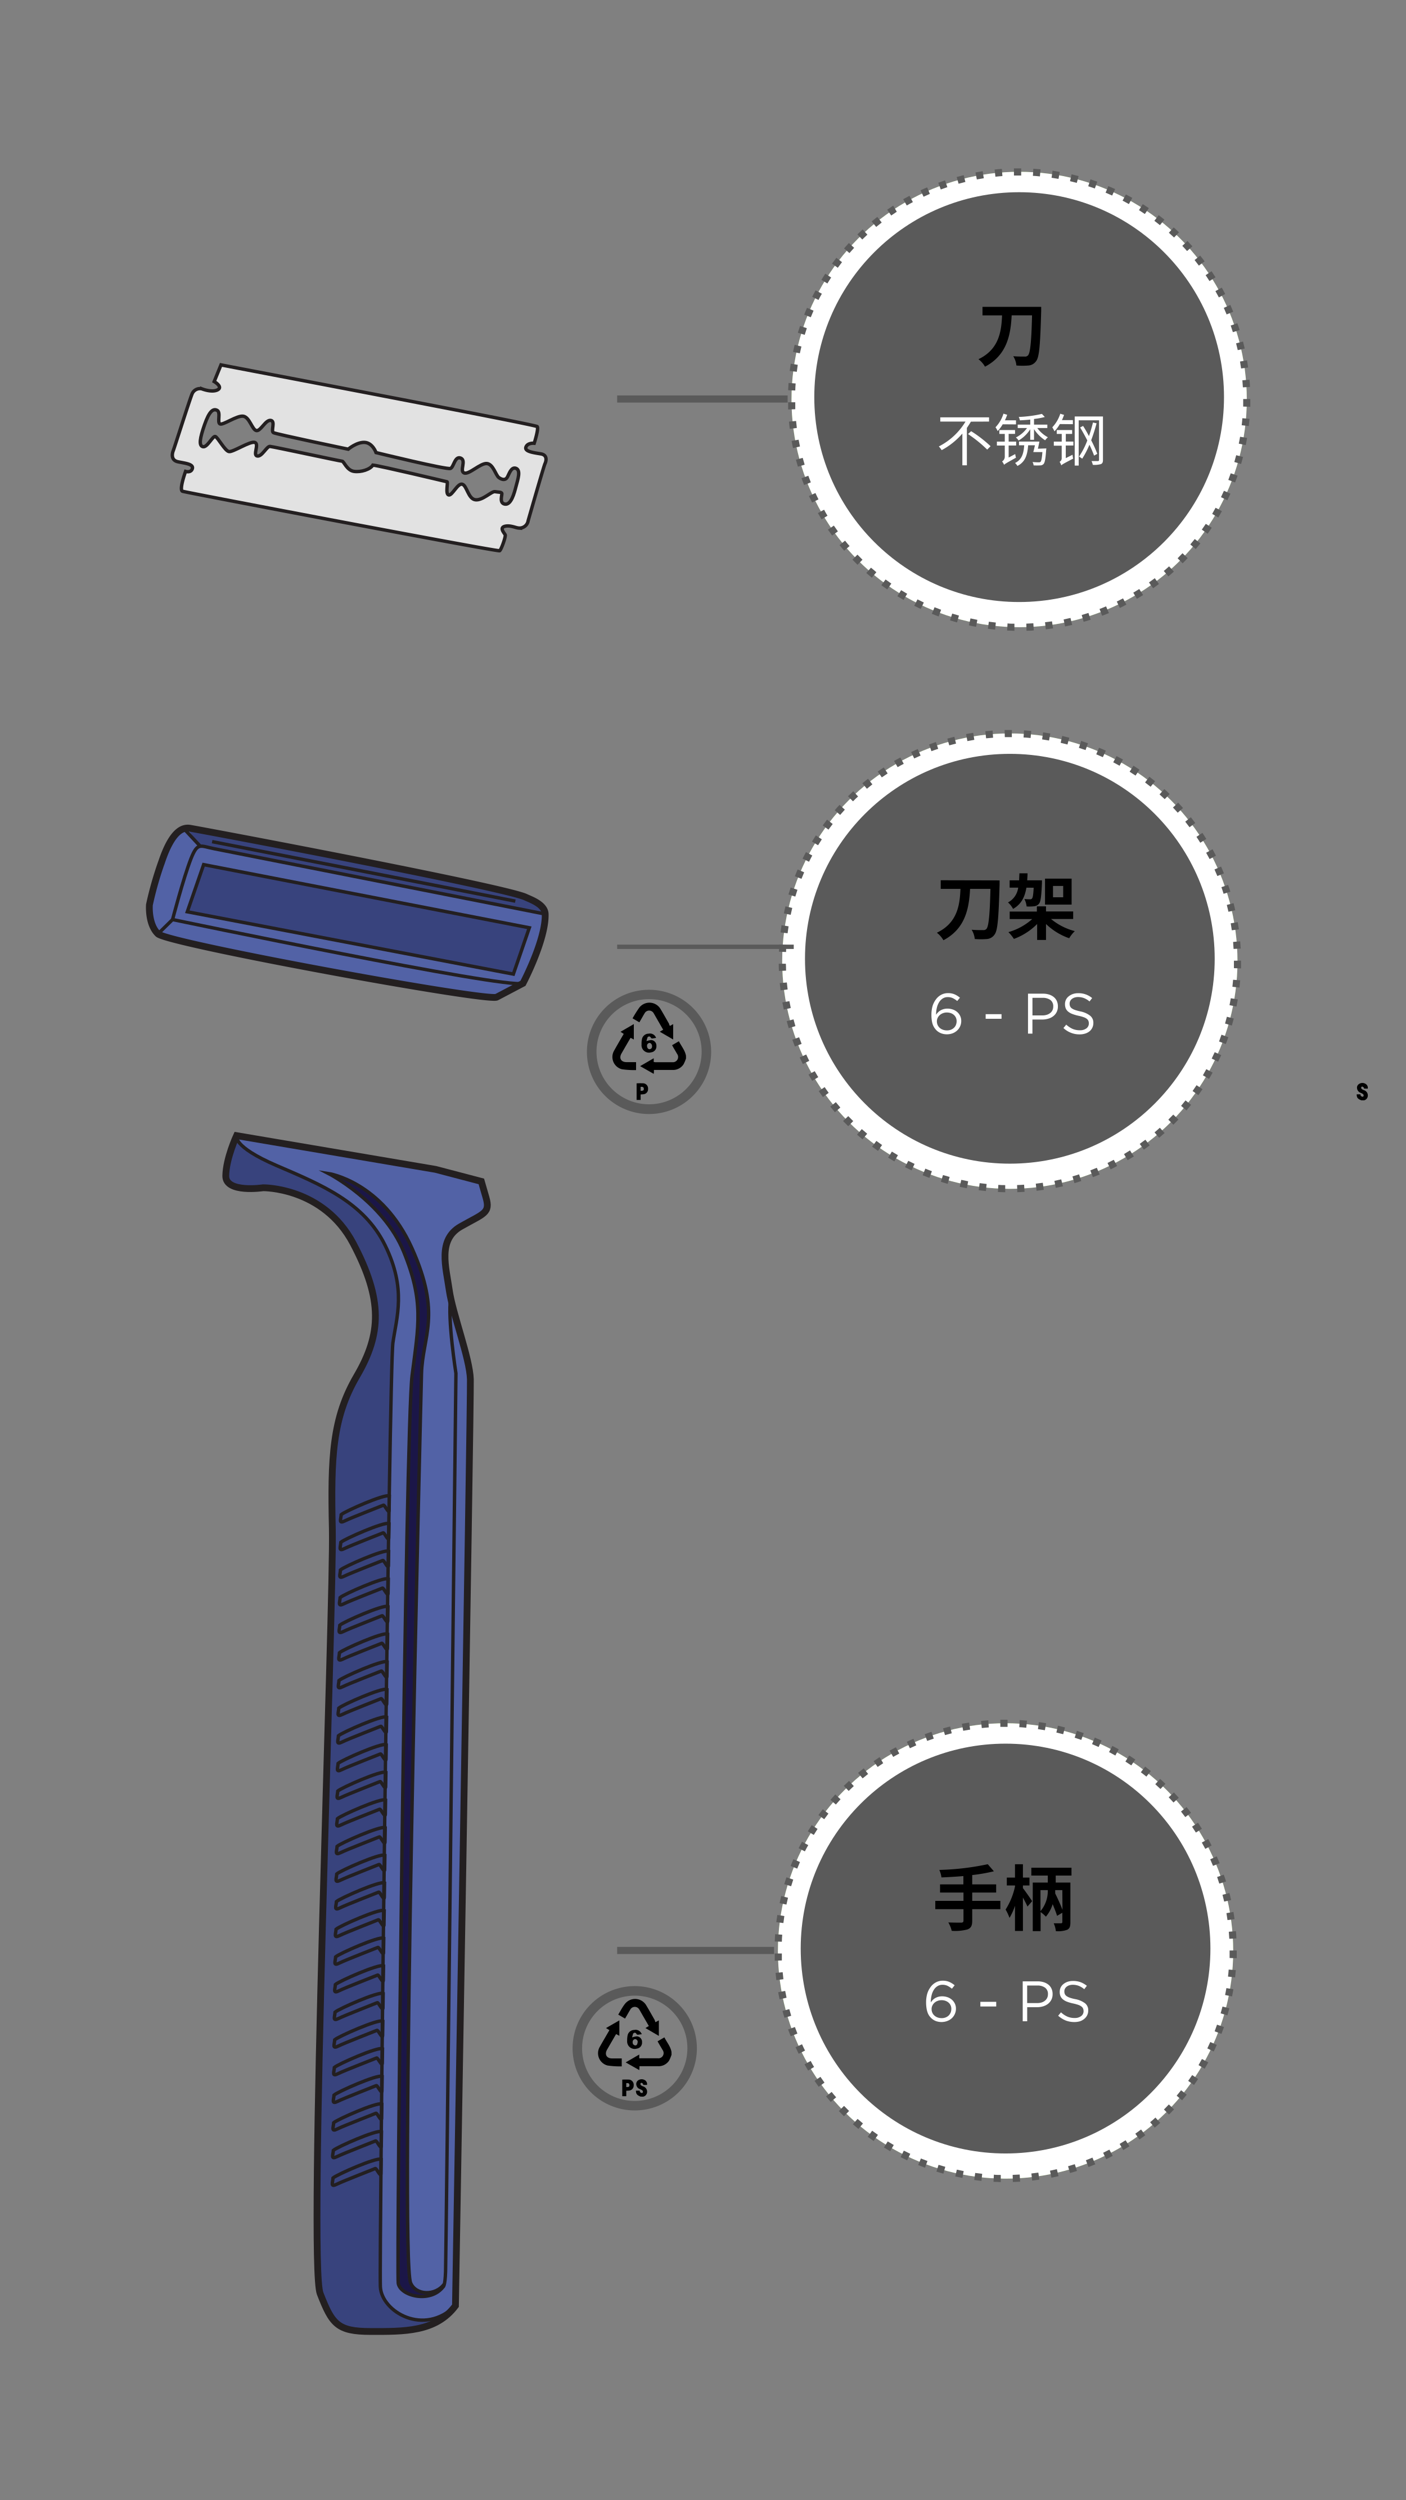 <svg xmlns="http://www.w3.org/2000/svg" viewBox="0 0 414 736"><rect x="0" y="0" width="414" height="736" fill="#808080" stroke="none"/><defs><style>.cls-1{fill:#e2e2e2;}.cls-2,.cls-5{fill:none;stroke:#231f20;stroke-miterlimit:10;}.cls-3{fill:#5262a6;}.cls-4{fill:#38437d;}.cls-5{stroke-width:2px;}.cls-6{fill:#1b1648;}.cls-7{fill:#81b14e;}.cls-8{fill:#fff;}.cls-9{fill:#5a5a5a;}</style></defs><title>2.component-mobile version-57</title><g id="B:_57_58_59_60_61_62_63_64" data-name="B: 57,58,59,60,61,62,63,64"><g id="_57_blade" data-name="57 blade"><path class="cls-1" d="M148.73,157.45c-.21-.5-1.74-2-.24-2.48s3.33.38,4,.44a2.57,2.57,0,0,0,3-2.15c.65-2.26,4.59-16,4.95-16.76s.8-2.55-1.2-2.89-4.9-.66-4.41-2,2.44-1.13,2.44-1.13,1.39-4.31.88-4.91S67.85,108,65.07,107.41l-2,4.91s2.7,1.56,1,2.44-4.63-.3-4.63-.3A2.51,2.51,0,0,0,56.54,116c-.84,2.09-5.13,15.66-5.52,16.64s-.67,2.85,1.37,3.29,4.63.65,4.25,2-2,.84-2,.84-2,5.48-.88,5.85,92.85,17.86,93.36,17.5S148.93,157.94,148.73,157.45Zm0-9c-1.84-.29-.67-2.88-.94-3.23s-1-.27-2-.44-3.65,2.68-5.77,2.39-2.52-4.21-3.86-4.58-2.94,3.43-4,3.16-.12-3.8-.48-3.88-19.76-4.71-21.83-4.91c-.8,1.27-3.47,2.15-5.58,1.85s-3-3-3.49-3-20.29-4.28-21.24-4.35-2.31,3.06-3.73,2.83.65-3.54-.73-4-6.47,2.92-7.62,2.69-3.18-4.16-4-4.43-2.33,3.3-3.64,3-.92-2.54.47-6.5,2.53-4.78,3.69-4.21,0,3.5.83,4,5-2.56,6.88-2.27,2.61,4.06,3.87,4.23,2.65-3.19,4.18-3,0,3.16.84,3.62,22,4.86,22,4.86,2.57-2.11,4.86-2,3.34,3,3.34,3,20.92,5.13,21.92,4.67,1.23-3.73,3-3.05-.42,3.79,1,4.37,4.77-2.91,6.68-2.77,2.63,3.47,3.57,4.14,1.93.82,2.47-.1,1.11-3.05,2.47-2.66c1.65.48.64,3.47.13,5.43S150.55,148.75,148.71,148.47Z"/><path class="cls-2" d="M65.07,107.41l-2,4.91s2.7,1.56,1,2.44-4.63-.3-4.63-.3A2.51,2.51,0,0,0,56.54,116c-.84,2.09-5.13,15.66-5.52,16.64s-.67,2.85,1.37,3.29,4.63.65,4.25,2-2,.84-2,.84-2,5.48-.88,5.85,92.85,17.86,93.36,17.5,1.84-4.18,1.64-4.67-1.74-2-.24-2.48,3.33.38,4,.44a2.57,2.57,0,0,0,3-2.15c.65-2.26,4.59-16,4.95-16.76s.8-2.55-1.2-2.89-4.9-.66-4.41-2,2.44-1.13,2.44-1.13,1.39-4.31.88-4.91S67.85,108,65.07,107.41Z"/><path class="cls-2" d="M151.84,137.83c-1.36-.39-1.93,1.73-2.47,2.66s-1.53.77-2.47.1-1.66-4-3.57-4.14-5.27,3.36-6.68,2.77.74-3.69-1-4.37-2,2.6-3,3.05-21.92-4.67-21.92-4.67-1-2.86-3.34-3-4.86,2-4.86,2-21.13-4.4-22-4.86.69-3.44-.84-3.62-2.91,3.19-4.18,3-2-3.94-3.87-4.23-6,2.74-6.88,2.27.33-3.4-.83-4-2.31.25-3.69,4.21-1.77,6.22-.47,6.5,2.87-3.29,3.64-3,2.8,4.21,4,4.43,6.23-3.16,7.62-2.69-.68,3.79.73,4,2.77-2.9,3.73-2.83,20.71,4.34,21.24,4.35,1.38,2.7,3.49,3,4.78-.58,5.58-1.85c2.07.2,21.46,4.82,21.83,4.91s-.56,3.61.48,3.88,2.63-3.54,4-3.16,1.73,4.3,3.86,4.58,4.78-2.56,5.77-2.39,1.76.09,2,.44-.9,2.94.94,3.23,2.75-3.25,3.26-5.21S153.49,138.31,151.84,137.83Z"/></g><g id="_57_blade_holder" data-name="57 blade holder"><path class="cls-3" d="M154.79,264.11c-6.36-3-96.77-20-98.93-20.31s-5.22.95-8.2,9.75A100.64,100.64,0,0,0,44,266.34s-.47,5.69,2.52,8.56,97,20.06,99.73,18.63l7.74-4.07s6.77-12.83,6.54-20.38C160.45,266.21,156.19,264.78,154.79,264.11Z"/><path class="cls-4" d="M54.84,243.48,58.9,249l101.64,20s-.89-3.88-11.55-6.65C141.7,260.53,54.84,243.48,54.84,243.48Z"/><polygon class="cls-4" points="59.96 254.52 55.15 268.4 151.16 286.75 155.86 273.11 59.96 254.52"/><path class="cls-5" d="M154.79,264.11c-6.36-3-96.77-20-98.93-20.31s-5.22.95-8.2,9.75A100.64,100.64,0,0,0,44,266.34s-.47,5.69,2.52,8.56,97,20.06,99.73,18.63l7.74-4.07s6.77-12.83,6.54-20.38C160.45,266.21,156.19,264.78,154.79,264.11Z"/><line class="cls-2" x1="53.7" y1="243.45" x2="58.9" y2="249.04"/><path class="cls-2" d="M154,289.46c-5.25,1.69-103.19-18.77-103.19-18.77s3.14-12.05,5.42-17.92c2-5,2.67-3.73,7-2.9l97.34,19.21"/><line class="cls-2" x1="50.81" y1="270.69" x2="46.53" y2="274.9"/><polygon class="cls-2" points="59.96 254.52 55.15 268.4 151.16 286.75 155.86 273.11 59.96 254.52"/><line class="cls-2" x1="62.46" y1="247.75" x2="151.74" y2="265.27"/></g><g id="_57_handle" data-name="57 handle"><path class="cls-3" d="M69.44,334.2s-3.11,6.68-3.18,11.83,11,3.5,11,3.5S95,349.32,103.75,366s8.28,26.64,1.06,39-7.69,23.85-7.21,45.1S90.51,666,94,675s5.07,11.15,14.84,11.17,19.16.23,25-7.58c0,0,4.57-266.46,4.39-272.72s-5.24-19.36-6.21-26.2-3.49-14.87,3.36-18.77,8.8-3.89,7.44-8.59l-1.36-4.69L128,344.1Z"/><path class="cls-4" d="M69.66,334.3s-1.39,3.13,11.77,8.8,25.71,10.71,32,23.55,3.34,21.07,2.26,28.65S111.63,665.84,112,673.18s12.89,14.72,22.12,5.53h0c-5.88,7.81-15.26,7.6-25,7.58s-11.33-2.17-14.84-11.17,4.08-203.7,3.59-224.95,0-32.71,7.21-45.09,7.7-22.39-1.06-39-26.53-16.42-26.53-16.42-11,1.66-11-3.5S69.66,334.3,69.66,334.3Z"/><path class="cls-6" d="M130.83,672.39c-2.62,3.57-8.4,3.36-9.93-.33-3.24-7.82,2.93-256.35,3.21-267.56s6-17.32-2.8-37-24.57-22-24.57-22,16.14,8.31,22.12,23,4.37,21.51,2.48,36.46-4.61,263.44-4.08,267.18,9.4,6,13.22,1.1Z"/><path class="cls-5" d="M69.66,334.3s-3.11,6.68-3.18,11.84,11,3.5,11,3.5,17.76-.22,26.53,16.42,8.28,26.63,1.06,39-7.69,23.85-7.21,45.09-7.09,216-3.59,225,5.07,11.16,14.84,11.17,19.16.23,25-7.58c0,0,4.57-266.46,4.39-272.71s-5.24-19.37-6.21-26.21-3.49-14.86,3.36-18.76,8.8-3.9,7.44-8.59l-1.36-4.7-13.48-3.54Z"/><path class="cls-2" d="M69.66,334.3s-1.39,3.13,11.77,8.8,25.71,10.71,32,23.55,3.34,21.07,2.26,28.65S111.63,665.84,112,673.18s12.89,14.72,22.12,5.53"/><path class="cls-2" d="M132.71,382.08c-1,6,1.54,22.2,1.54,22.2s-2.91,260-3.05,264.4-.72,4.51-.72,4.51c-3.82,4.94-12.69,2.64-13.22-1.1s2.18-252.23,4.08-267.18,3.51-21.76-2.48-36.46-22.12-23-22.12-23,15.74,2.35,24.57,22,3.08,25.81,2.8,37-6.45,259.74-3.21,267.56c1.53,3.69,7.31,3.9,9.93.33"/><path class="cls-2" d="M114.64,440.35c-1.48-.6-13.07,4.53-14.17,5.51-.12,1.49-.8,2.78,1.08,1.84s11-4.45,11.35-4.62,1.65,2.73,1.67,1.53S114.64,440.35,114.64,440.35Z"/><path class="cls-2" d="M114.54,448.49c-1.48-.6-13.07,4.53-14.18,5.51-.11,1.49-.79,2.77,1.09,1.84s11-4.45,11.35-4.62,1.65,2.73,1.67,1.53S114.54,448.49,114.54,448.49Z"/><path class="cls-2" d="M114.44,456.62c-1.48-.6-13.07,4.53-14.18,5.51-.11,1.5-.79,2.78,1.09,1.85s11-4.46,11.35-4.63,1.65,2.74,1.67,1.54S114.44,456.62,114.44,456.62Z"/><path class="cls-2" d="M114.34,464.76c-1.48-.6-13.07,4.53-14.18,5.51-.11,1.49-.79,2.78,1.09,1.84s11-4.45,11.35-4.62,1.65,2.73,1.67,1.53S114.34,464.76,114.34,464.76Z"/><path class="cls-2" d="M114.24,472.9c-1.48-.61-13.07,4.53-14.18,5.51-.11,1.49-.79,2.77,1.09,1.84s11-4.46,11.35-4.63,1.65,2.74,1.67,1.54S114.24,472.9,114.24,472.9Z"/><path class="cls-2" d="M114.14,481c-1.48-.6-13.07,4.53-14.18,5.51-.11,1.49-.79,2.78,1.09,1.84s11-4.45,11.35-4.62,1.65,2.73,1.67,1.54S114.14,481,114.14,481Z"/><path class="cls-2" d="M114,489.17c-1.48-.6-13.07,4.53-14.18,5.51-.11,1.49-.79,2.78,1.09,1.84s11-4.45,11.35-4.62,1.65,2.73,1.67,1.53S114,489.17,114,489.17Z"/><path class="cls-2" d="M113.94,497.31c-1.48-.61-13.07,4.53-14.18,5.51-.11,1.49-.79,2.77,1.09,1.84s11-4.46,11.35-4.63,1.65,2.74,1.67,1.54S113.94,497.31,113.94,497.31Z"/><path class="cls-2" d="M113.84,505.44c-1.48-.6-13.07,4.53-14.18,5.51-.11,1.49-.79,2.78,1.09,1.84s11-4.45,11.35-4.62,1.65,2.73,1.67,1.53S113.84,505.44,113.84,505.44Z"/><path class="cls-2" d="M113.73,513.58c-1.47-.6-13.06,4.53-14.17,5.51-.11,1.49-.79,2.78,1.09,1.84s11-4.45,11.35-4.62,1.65,2.73,1.66,1.53S113.73,513.58,113.73,513.58Z"/><path class="cls-2" d="M113.63,521.71c-1.47-.6-13.06,4.53-14.17,5.52-.11,1.49-.79,2.77,1.09,1.84s11-4.46,11.34-4.63,1.66,2.74,1.67,1.54S113.63,521.71,113.63,521.71Z"/><path class="cls-2" d="M113.53,529.85c-1.47-.6-13.07,4.53-14.17,5.51-.11,1.49-.79,2.78,1.09,1.84s11-4.45,11.34-4.62,1.65,2.73,1.67,1.53S113.53,529.85,113.53,529.85Z"/><path class="cls-2" d="M113.43,538c-1.47-.6-13.07,4.53-14.17,5.51-.11,1.49-.8,2.77,1.08,1.84s11-4.45,11.35-4.62,1.65,2.73,1.67,1.53S113.43,538,113.43,538Z"/><path class="cls-2" d="M113.33,546.12c-1.47-.6-13.07,4.53-14.17,5.51-.11,1.5-.8,2.78,1.08,1.85s11-4.46,11.35-4.63,1.65,2.74,1.67,1.54S113.33,546.12,113.33,546.12Z"/><path class="cls-2" d="M113.23,554.26c-1.47-.6-13.07,4.53-14.17,5.51-.11,1.49-.8,2.78,1.08,1.84s11-4.45,11.35-4.62,1.65,2.73,1.67,1.53S113.23,554.26,113.23,554.26Z"/><path class="cls-2" d="M113.13,562.4c-1.48-.61-13.07,4.53-14.17,5.51-.11,1.49-.8,2.77,1.08,1.84s11-4.46,11.35-4.63,1.65,2.74,1.67,1.54S113.13,562.4,113.13,562.4Z"/><path class="cls-2" d="M113,570.53c-1.48-.6-13.07,4.53-14.17,5.51-.11,1.49-.8,2.78,1.08,1.84s11-4.45,11.35-4.62,1.65,2.73,1.67,1.54S113,570.53,113,570.53Z"/><path class="cls-2" d="M112.93,578.67c-1.48-.6-13.07,4.53-14.17,5.51-.11,1.49-.8,2.78,1.08,1.84s11-4.45,11.35-4.62,1.65,2.73,1.67,1.53S112.93,578.67,112.93,578.67Z"/><path class="cls-2" d="M112.83,586.81c-1.48-.61-13.07,4.53-14.17,5.51-.11,1.49-.8,2.77,1.08,1.84s11-4.46,11.35-4.63,1.65,2.74,1.67,1.54S112.83,586.81,112.83,586.81Z"/><path class="cls-2" d="M112.73,594.94c-1.48-.6-13.07,4.53-14.17,5.51-.11,1.49-.8,2.78,1.08,1.84s11-4.45,11.35-4.62,1.65,2.73,1.67,1.53S112.73,594.94,112.73,594.94Z"/><path class="cls-2" d="M112.63,603.08c-1.48-.6-13.07,4.53-14.17,5.51-.11,1.49-.8,2.78,1.08,1.84s11-4.45,11.35-4.62,1.65,2.73,1.67,1.53S112.63,603.08,112.63,603.08Z"/><path class="cls-2" d="M112.53,611.21c-1.48-.6-13.07,4.53-14.17,5.52-.11,1.49-.8,2.77,1.08,1.84s11-4.46,11.35-4.63,1.65,2.74,1.67,1.54S112.53,611.21,112.53,611.21Z"/><path class="cls-2" d="M112.43,619.35c-1.48-.6-13.07,4.53-14.17,5.51-.11,1.49-.8,2.78,1.08,1.84s11-4.45,11.35-4.62,1.65,2.73,1.67,1.53S112.43,619.35,112.43,619.35Z"/><path class="cls-2" d="M112.33,627.49c-1.48-.6-13.07,4.53-14.17,5.51-.12,1.49-.8,2.77,1.08,1.84s11-4.45,11.35-4.62,1.65,2.73,1.67,1.53S112.33,627.49,112.33,627.49Z"/><path class="cls-2" d="M112.23,635.62c-1.48-.6-13.07,4.53-14.17,5.51-.12,1.5-.8,2.78,1.08,1.85s11-4.46,11.35-4.63,1.65,2.74,1.67,1.54S112.23,635.62,112.23,635.62Z"/></g><circle class="cls-7" cx="296.09" cy="574.3" r="67.03"/><circle class="cls-8" cx="296.09" cy="574.3" r="67.03"/><path class="cls-9" d="M362.06,574.17v.13c0,.7,0,1.39,0,2.08l2.1.06c0-.71,0-1.42,0-2.14v-.13Zm-.24-5.52q.09,1,.15,2.07l2.09-.11c0-.72-.08-1.43-.14-2.14l-2.1.18Zm-.69-5.48c.11.68.22,1.36.31,2.05l2.08-.29c-.1-.7-.2-1.41-.32-2.11l-2.07.35Zm-1.16-5.4c.17.67.34,1.34.49,2l2.05-.46c-.16-.69-.33-1.39-.5-2.07l-2,.52Zm-1.6-5.29c.23.66.44,1.31.65,2l2-.63c-.22-.68-.44-1.36-.68-2l-2,.7Zm-2-5.12c.28.63.55,1.26.81,1.9l1.94-.8c-.27-.66-.55-1.31-.84-2l-1.91.86Zm-2.47-4.93c.34.6.66,1.21,1,1.82l1.86-1c-.32-.63-.65-1.26-1-1.88l-1.84,1ZM351,537.71c.39.58.76,1.16,1.13,1.74l1.78-1.11c-.38-.6-.76-1.2-1.16-1.79Zm-3.25-4.45c.43.54.85,1.08,1.26,1.64l1.69-1.26c-.43-.57-.86-1.14-1.31-1.69l-1.64,1.31Zm-3.62-4.18c.48.5.94,1,1.4,1.53l1.57-1.39c-.47-.53-.95-1.06-1.44-1.58l-1.53,1.44Zm-3.95-3.86c.52.46,1,.93,1.52,1.41l1.45-1.52c-.51-.49-1-1-1.56-1.45l-1.41,1.56Zm-4.26-3.52c.55.42,1.1.84,1.63,1.28l1.32-1.63q-.83-.68-1.68-1.32Zm-4.54-3.15,1.73,1.13,1.18-1.73c-.59-.4-1.18-.8-1.79-1.18l-1.12,1.78Zm-4.79-2.77c.61.32,1.22.65,1.82,1l1-1.83c-.62-.35-1.25-.69-1.88-1l-1,1.86Zm-5-2.35,1.9.83.87-1.91-2-.86-.81,1.94Zm-5.2-1.92c.67.21,1.32.43,2,.67l.71-2c-.67-.24-1.35-.47-2-.69l-.65,2ZM311.05,510l2,.5.54-2q-1-.27-2.07-.51Zm-5.43-1c.69.1,1.37.21,2.05.33l.36-2.06c-.7-.13-1.4-.24-2.11-.35l-.3,2.08Zm-5.49-.56c.69,0,1.38.1,2.06.16l.2-2.09c-.71-.07-1.42-.12-2.14-.17l-.12,2.1Zm-5.53-.1c.5,0,1,0,1.49,0h.59v-2.1h-.6c-.51,0-1,0-1.53,0l0,2.1Zm-5.51.35c.68-.08,1.37-.14,2.06-.19l-.15-2.09c-.72.05-1.42.11-2.13.19Zm-5.47.8,2.05-.35-.33-2.08-2.11.37.39,2.06Zm-5.37,1.27c.66-.19,1.33-.36,2-.53l-.5-2c-.69.17-1.38.36-2.07.55ZM273,512.48q1-.36,1.95-.69l-.67-2-2,.71.74,2Zm-5.08,2.15c.62-.3,1.25-.58,1.88-.86l-.84-1.92c-.65.28-1.3.57-1.94.88l.9,1.9ZM263,517.19c.59-.35,1.2-.68,1.8-1l-1-1.85c-.63.34-1.25.69-1.86,1l1.05,1.82Zm-4.65,3c.56-.4,1.13-.78,1.71-1.16L259,517.24l-1.77,1.19,1.21,1.73ZM254,523.5c.53-.44,1.07-.87,1.62-1.3l-1.29-1.65c-.56.43-1.12.88-1.67,1.33L254,523.5Zm-4.1,3.7,1.5-1.43L250,524.23c-.52.48-1,1-1.55,1.47Zm-3.78,4c.45-.52.91-1,1.38-1.55l-1.55-1.42c-.48.53-.95,1.06-1.42,1.6l1.59,1.37Zm-3.43,4.33c.4-.56.82-1.11,1.24-1.66l-1.66-1.28c-.43.56-.86,1.13-1.28,1.71Zm-3.06,4.61c.36-.59.72-1.18,1.1-1.76L239,537.27c-.39.6-.77,1.2-1.14,1.81l1.8,1.09ZM237,545c.31-.62.63-1.24,1-1.85l-1.85-1c-.33.63-.66,1.26-1,1.9L237,545Zm-2.25,5.05c.26-.64.52-1.28.8-1.92l-1.93-.83c-.28.66-.56,1.32-.82,2l1.95.77Zm-1.81,5.24c.2-.67.41-1.33.63-2l-2-.66c-.23.67-.45,1.36-.65,2l2,.61Zm-1.37,5.35c.15-.68.3-1.35.46-2l-2-.5c-.17.69-.32,1.39-.47,2.09l2.05.43Zm-.9,5.45c.08-.69.18-1.37.28-2.06l-2.07-.32c-.11.7-.21,1.41-.3,2.12Zm-.45,5.5c0-.69.06-1.38.11-2.07l-2.09-.15c-.05.71-.09,1.42-.12,2.14l2.1.08Zm0,5.53c0-.69,0-1.38,0-2.07l-2.1,0c0,.71,0,1.43,0,2.13l2.1-.08Zm.46,5.5c-.08-.68-.16-1.37-.22-2.06l-2.09.2c.06.71.14,1.42.23,2.12l2.08-.26Zm.92,5.45c-.14-.68-.27-1.35-.4-2l-2.06.38c.12.7.26,1.4.41,2.09Zm1.38,5.35c-.2-.66-.39-1.33-.57-2l-2,.55c.19.69.38,1.37.59,2l2-.6Zm1.82,5.21c-.26-.64-.5-1.29-.74-1.94l-2,.72c.24.67.49,1.34.76,2Zm2.25,5c-.31-.61-.61-1.23-.89-1.86l-1.91.88c.29.64.6,1.28.92,1.92l1.88-.94Zm2.66,4.83c-.36-.59-.7-1.18-1-1.78l-1.83,1c.35.62.71,1.24,1.08,1.84l1.79-1.09Zm3.06,4.6c-.4-.56-.8-1.13-1.19-1.7l-1.74,1.19,1.23,1.74Zm3.44,4.32c-.46-.52-.9-1-1.33-1.59l-1.63,1.32c.44.56.9,1.1,1.37,1.64Zm3.78,4c-.49-.48-1-1-1.46-1.47L247,621.44c.49.51,1,1,1.5,1.52l1.47-1.51Zm4.11,3.7c-.54-.44-1.06-.89-1.58-1.34l-1.39,1.57c.54.47,1.08.94,1.63,1.39l1.34-1.62Zm4.4,3.35-1.69-1.21L255.51,629c.57.43,1.15.84,1.74,1.25l1.2-1.72Zm4.67,3c-.6-.34-1.2-.7-1.78-1.06l-1.11,1.78c.6.38,1.22.74,1.83,1.1l1.06-1.82ZM268,634c-.63-.3-1.25-.6-1.87-.92L265.2,635c.63.32,1.28.63,1.92.94l.9-1.9Zm5.1,2.14c-.65-.24-1.29-.49-1.94-.75l-.79,1.94c.66.27,1.33.53,2,.78l.73-2Zm5.26,1.71c-.66-.19-1.33-.38-2-.59l-.63,2c.68.21,1.36.41,2.05.6l.56-2Zm5.38,1.25c-.68-.13-1.35-.27-2-.42l-.45,2c.69.16,1.39.3,2.09.43l.39-2.06Zm5.47.8c-.69-.07-1.38-.16-2.06-.25l-.28,2.08c.7.1,1.41.18,2.12.26l.22-2.09Zm5.51.34c-.69,0-1.38,0-2.07-.08l-.11,2.1c.71,0,1.43.06,2.14.08l0-2.1Zm5.53-.12-2.07.1.06,2.09c.72,0,1.43-.05,2.14-.1l-.13-2.09Zm5.49-.57c-.68.1-1.36.18-2.05.26l.24,2.09c.71-.08,1.41-.17,2.12-.28l-.31-2.08Zm5.43-1c-.67.16-1.35.31-2,.44l.42,2.06c.7-.14,1.39-.29,2.09-.45l-.48-2.05Zm5.32-1.48-2,.61.58,2c.69-.19,1.37-.4,2.05-.62l-.65-2Zm5.17-1.93c-.64.27-1.27.53-1.92.77l.76,2c.66-.25,1.32-.52,2-.79l-.81-1.94Zm5-2.35c-.61.32-1.22.63-1.84.93l.91,1.89c.64-.31,1.28-.63,1.91-1l-1-1.86Zm4.78-2.76c-.58.37-1.17.73-1.76,1.08l1.07,1.81c.61-.37,1.22-.74,1.82-1.12Zm4.53-3.15-1.67,1.22,1.22,1.71c.58-.41,1.15-.83,1.72-1.26L336,626.87Zm4.25-3.53c-.51.47-1,.92-1.56,1.37l1.36,1.6c.54-.46,1.08-.93,1.61-1.41l-1.41-1.56Zm3.95-3.86c-.47.5-.95,1-1.44,1.49l1.48,1.48c.51-.5,1-1,1.49-1.53l-1.53-1.44Zm3.61-4.18c-.43.54-.86,1.07-1.31,1.6l1.6,1.36c.46-.55.91-1.1,1.36-1.66Zm3.26-4.47-1.18,1.71,1.71,1.21c.42-.58.82-1.16,1.22-1.76Zm2.87-4.73c-.34.61-.68,1.21-1,1.8l1.8,1.07c.37-.61.72-1.23,1.07-1.86l-1.84-1Zm2.46-5c-.28.63-.57,1.26-.87,1.88l1.89.91c.31-.64.61-1.29.9-1.94l-1.92-.85Zm2-5.15c-.23.65-.46,1.3-.71,2l2,.75c.25-.66.5-1.33.74-2l-2-.69Zm1.6-5.29c-.18.67-.36,1.34-.55,2l2,.58c.2-.68.38-1.37.56-2.06l-2-.52Zm1.14-5.4c-.12.68-.24,1.36-.38,2l2.06.42c.14-.7.27-1.4.39-2.11l-2.07-.34Zm.68-5.49c-.05.69-.12,1.38-.2,2.07l2.09.24q.12-1.07.21-2.13l-2.1-.18Z"/><circle class="cls-9" cx="296.09" cy="573.6" r="60.32"/><path d="M294.56,562h-8.29v3.42c0,1.49-.38,2.14-1.37,2.54a14.22,14.22,0,0,1-4.66.42,9.39,9.39,0,0,0-1-2.47c1.56.06,3.32.06,3.78.06s.68-.17.68-.59V562h-8.3v-2.44h8.3v-2.45H276.8v-2.4h6.87v-2.45c-2.19.19-4.39.31-6.45.4a8.41,8.41,0,0,0-.63-2.21,77.46,77.46,0,0,0,14.26-1.68l1.8,2.08a49.46,49.46,0,0,1-6.38,1.11v2.75h7.05v2.4h-7.05v2.45h8.29Z"/><path d="M301.2,555.81c.67.84,2.33,3.21,2.71,3.84l-1.37,1.59c-.27-.67-.81-1.68-1.34-2.66v9.84h-2.33V561a18,18,0,0,1-1.62,3.57,13.64,13.64,0,0,0-1.15-2.45,20.4,20.4,0,0,0,2.77-6.81v-.29h-2.41v-2.31h2.41v-3.93h2.33v3.93h1.93v2.31H301.2Zm9.66-3.7v2.06h4.32v11.67c0,1.2-.18,1.83-.94,2.23a7.88,7.88,0,0,1-3.34.4,7.51,7.51,0,0,0-.63-2.31c.86,0,1.87,0,2.14,0s.4-.11.4-.38v-2.73l-1.55.92c-.27-.9-.76-2.16-1.3-3.44a10.23,10.23,0,0,1-2,3.68,9.39,9.39,0,0,0-1.55-1.35v5.61h-2.31V554.17h4.43v-2.06h-4.85V549.8h11.82v2.31Zm-4.49,10.48a9.23,9.23,0,0,0,2.16-5.9v-.3h-2.16Zm6.44-6.2h-2.1v.32c0,.15,0,.38,0,.67.78,1.58,1.62,3.44,2.14,4.83Z"/><path class="cls-8" d="M280.29,585.42a6.39,6.39,0,0,0-1.31-.86,3.5,3.5,0,0,0-1.46-.3,2.74,2.74,0,0,0-1.45.39,3.34,3.34,0,0,0-1.08,1.07,5.19,5.19,0,0,0-.68,1.64,8.51,8.51,0,0,0-.24,2.09,5.65,5.65,0,0,1,.55-.68,3.35,3.35,0,0,1,.72-.57,4,4,0,0,1,.92-.39,4.18,4.18,0,0,1,1.16-.15,4.81,4.81,0,0,1,1.56.25,3.9,3.9,0,0,1,1.29.73,3.56,3.56,0,0,1,.88,1.15,3.36,3.36,0,0,1,.33,1.49,3.72,3.72,0,0,1-.33,1.58,3.85,3.85,0,0,1-.89,1.25,4.06,4.06,0,0,1-1.33.81,4.87,4.87,0,0,1-3.42,0,4.16,4.16,0,0,1-1.34-.88,5.28,5.28,0,0,1-.63-.77,4.27,4.27,0,0,1-.46-1,6.57,6.57,0,0,1-.28-1.23,10.91,10.91,0,0,1-.11-1.61,9.23,9.23,0,0,1,.33-2.51,6.36,6.36,0,0,1,1-2,4.55,4.55,0,0,1,1.54-1.36,4.22,4.22,0,0,1,2.06-.5,4.78,4.78,0,0,1,1.88.35,6.54,6.54,0,0,1,1.6,1Zm-.38,4.9a2.35,2.35,0,0,0-.59-.8,2.8,2.8,0,0,0-.91-.53,3.32,3.32,0,0,0-1.16-.19,3.09,3.09,0,0,0-1.2.22,2.71,2.71,0,0,0-.94.58,2.64,2.64,0,0,0-.59.82,2.31,2.31,0,0,0-.21,1,2.45,2.45,0,0,0,.22,1.06,2.33,2.33,0,0,0,.61.84,2.94,2.94,0,0,0,.94.56,3.51,3.51,0,0,0,1.2.2,3.14,3.14,0,0,0,1.18-.21,2.83,2.83,0,0,0,.89-.57,2.69,2.69,0,0,0,.57-.86,2.87,2.87,0,0,0,.2-1.07A2.4,2.4,0,0,0,279.91,590.32Z"/><path class="cls-8" d="M288.67,590.65v-1.37h4.67v1.37Z"/><path class="cls-8" d="M309.57,588.68a3.67,3.67,0,0,1-1,1.21,4.4,4.4,0,0,1-1.47.73,6.43,6.43,0,0,1-1.78.24h-2.86V595h-1.32V583.25h4.4a6,6,0,0,1,1.8.26,4.24,4.24,0,0,1,1.4.74,3.26,3.26,0,0,1,.89,1.18,3.76,3.76,0,0,1,.31,1.57A3.59,3.59,0,0,1,309.57,588.68Zm-1.83-3.55a3.73,3.73,0,0,0-2.29-.65h-3v5.17h2.92a4.58,4.58,0,0,0,1.32-.18,3,3,0,0,0,1-.53,2.36,2.36,0,0,0,.88-1.89A2.24,2.24,0,0,0,307.74,585.13Z"/><path class="cls-8" d="M313.52,586.94a1.51,1.51,0,0,0,.48.61,3.69,3.69,0,0,0,1,.51,11.26,11.26,0,0,0,1.6.42,6.93,6.93,0,0,1,2.89,1.22,2.58,2.58,0,0,1,.94,2.13,3.09,3.09,0,0,1-1.13,2.44A3.81,3.81,0,0,1,318,595a5.49,5.49,0,0,1-1.61.23,7.13,7.13,0,0,1-2.58-.45,7.59,7.59,0,0,1-2.23-1.41l.83-1a6.68,6.68,0,0,0,1.86,1.25,5.28,5.28,0,0,0,2.17.42,3,3,0,0,0,1.9-.56,1.76,1.76,0,0,0,.72-1.46,2,2,0,0,0-.14-.75,1.46,1.46,0,0,0-.47-.6,3.32,3.32,0,0,0-.93-.49,14.27,14.27,0,0,0-1.53-.42,11.77,11.77,0,0,1-1.76-.5,4.21,4.21,0,0,1-1.23-.69,2.61,2.61,0,0,1-.73-.94,3.15,3.15,0,0,1-.23-1.28,3,3,0,0,1,.28-1.3,3.05,3.05,0,0,1,.81-1,4,4,0,0,1,1.22-.67,4.84,4.84,0,0,1,1.55-.24,6.47,6.47,0,0,1,2.26.35,7.09,7.09,0,0,1,1.87,1.07l-.77,1a6,6,0,0,0-1.65-1,5.14,5.14,0,0,0-1.74-.3,3.39,3.39,0,0,0-1,.15,2.68,2.68,0,0,0-.79.41,1.91,1.91,0,0,0-.5.6,1.67,1.67,0,0,0-.18.76A2.06,2.06,0,0,0,313.52,586.94Z"/><polyline class="cls-9" points="181.72 575.21 227.92 575.21 227.92 573.11 181.72 573.11"/><path d="M197.74,604.83a10.31,10.31,0,0,1-.74,1.77,3.7,3.7,0,0,1-3.28,1.63h-5.43c0,.37,0,.71-.06,1.14l-4-2.26,4-2.32v1.11a4.3,4.3,0,0,0,.46,0h5a1.54,1.54,0,0,0,1.41-2.45c-.47-.83-1-1.66-1.47-2.55l2-1.16c.72,1.45,1.8,2.66,2.09,4.27Z"/><path d="M188.63,617.18c-1.08-.43-1.36-.78-1.38-1.76h1.12c0,.15,0,.34.13.45a.93.93,0,0,0,.5.26.41.41,0,0,0,.3-.24.75.75,0,0,0-.15-.54,3.86,3.86,0,0,0-.73-.38,1.6,1.6,0,0,1-1.06-1.3,1.3,1.3,0,0,1,.63-1.33,1.79,1.79,0,0,1,1.9,0,1.35,1.35,0,0,1,.62,1.4h-1.08a1,1,0,0,0-.13-.35.8.8,0,0,0-.42-.27.41.41,0,0,0-.31.25.67.67,0,0,0,.17.47,2.36,2.36,0,0,0,.63.33,1.64,1.64,0,0,1,1.17,1.58,1.45,1.45,0,0,1-1.14,1.44Z"/><path d="M193,595.28l1-.54v4.57L190.05,597l1-.6-2.36-4.09c-.15-.26-.29-.52-.45-.77a1.51,1.51,0,0,0-2.64,0c-.53.87-1,1.75-1.56,2.67l-2-1.17c.66-1.08,1.22-2.2,2-3.18a3.8,3.8,0,0,1,6.25.46c.87,1.44,1.68,2.91,2.52,4.37C192.82,594.9,192.92,595.06,193,595.28Z"/><path d="M183.07,605.94v1.92c0,.09,0,.18,0,.42a25.16,25.16,0,0,1-4.19-.26,3.73,3.73,0,0,1-2.24-5.55c.91-1.61,1.85-3.2,2.8-4.85l-1-.62,3.93-2.26v4.54l-.95-.51c-.09.16-.19.31-.28.46-.8,1.38-1.6,2.75-2.39,4.13s-.15,2.58,1.48,2.58Z"/><path d="M189,598.8l-1,.14a.51.51,0,0,1-.62-.26.53.53,0,0,0-1,.15,6.77,6.77,0,0,0-.25.93,5.38,5.38,0,0,1,1.41-.32,1.63,1.63,0,0,1,1.51,1.73,1.76,1.76,0,0,1-1.57,1.89,2.21,2.21,0,0,1-2.81-2.34,7,7,0,0,1,.16-1.7,2,2,0,0,1,1.93-1.46,1.85,1.85,0,0,1,2.08,1A1.63,1.63,0,0,1,189,598.8Zm-1.24,2.45a.84.84,0,0,0-.72-1,.82.82,0,0,0-.75.92.84.84,0,0,0,.79.94C187.44,602.15,187.72,601.77,187.72,601.25Z"/><path d="M184.41,615.45v1.61h-1.18v-4.88a20.8,20.8,0,0,1,2.09,0,1.55,1.55,0,0,1,1.27,1.7,1.47,1.47,0,0,1-1.38,1.52C185,615.44,184.74,615.44,184.41,615.45Zm0-2.24v1.16c.74,0,.94-.08.93-.55S185.15,613.16,184.45,613.21Z"/><path class="cls-9" d="M203.8,602.92h-1.4A15.5,15.5,0,1,1,197.86,592a15.42,15.42,0,0,1,4.54,10.95h2.8a18.3,18.3,0,1,0-18.29,18.3,18.29,18.29,0,0,0,18.29-18.3Z"/><circle class="cls-7" cx="300.09" cy="117.6" r="67.03"/><circle class="cls-8" cx="300.09" cy="117.6" r="67.03"/><path class="cls-9" d="M366.06,117.47v.13c0,.7,0,1.39,0,2.08l2.1.06c0-.71,0-1.42,0-2.14v-.13Zm-.24-5.52q.09,1,.15,2.07l2.09-.11c0-.72-.08-1.43-.14-2.14l-2.1.18Zm-.69-5.48c.11.68.22,1.36.31,2l2.08-.29c-.1-.7-.2-1.41-.32-2.11l-2.07.35Zm-1.16-5.4c.17.67.34,1.34.49,2l2.05-.46c-.16-.69-.33-1.39-.5-2.07l-2,.52Zm-1.6-5.29c.23.66.44,1.31.65,2l2-.63c-.22-.68-.44-1.36-.68-2l-2,.7Zm-2-5.12c.28.63.55,1.26.81,1.9l1.94-.8c-.27-.66-.55-1.31-.84-2l-1.91.86Zm-2.47-4.93c.34.6.66,1.21,1,1.82l1.86-1c-.32-.63-.65-1.26-1-1.88l-1.84,1ZM355,81c.39.58.76,1.16,1.13,1.74l1.78-1.11c-.38-.6-.76-1.2-1.16-1.79Zm-3.25-4.45c.43.54.85,1.08,1.26,1.64l1.69-1.26c-.43-.57-.86-1.14-1.31-1.69l-1.64,1.31Zm-3.62-4.18c.48.5.94,1,1.4,1.53l1.57-1.39c-.47-.53-.95-1.06-1.44-1.58l-1.53,1.44Zm-3.95-3.86c.52.46,1,.93,1.52,1.41l1.45-1.52c-.51-.49-1-1-1.56-1.45l-1.41,1.56ZM339.91,65c.55.42,1.1.84,1.63,1.28l1.32-1.63q-.83-.68-1.68-1.32Zm-4.54-3.15L337.1,63l1.18-1.73c-.59-.4-1.18-.8-1.79-1.18l-1.12,1.78Zm-4.79-2.77c.61.32,1.22.65,1.82,1l1-1.83c-.62-.35-1.25-.69-1.88-1l-1,1.86Zm-5-2.35,1.9.83.87-1.91-2-.86-.81,1.94Zm-5.2-1.92c.67.21,1.32.43,2,.67l.71-2c-.67-.24-1.35-.47-2-.69l-.65,2Zm-5.32-1.48,2,.5.54-2q-1-.27-2.07-.51Zm-5.43-1c.69.1,1.37.21,2.05.33l.36-2.06c-.7-.13-1.4-.24-2.11-.35l-.3,2.08Zm-5.49-.56c.69,0,1.38.1,2.06.16l.2-2.09c-.71-.07-1.42-.12-2.14-.17l-.12,2.1Zm-5.53-.1c.5,0,1,0,1.49,0h.59v-2.1h-.6c-.51,0-1,0-1.53,0l0,2.1Zm-5.51.35c.68-.08,1.37-.14,2.06-.19L295,49.72c-.72.05-1.42.11-2.13.19Zm-5.47.8,2.05-.35-.33-2.08-2.11.37.39,2.06Zm-5.37,1.27c.66-.19,1.33-.36,2-.53l-.5-2c-.69.17-1.38.36-2.07.55ZM277,55.78q1-.36,1.95-.69l-.67-2-2,.71.74,2Zm-5.08,2.15c.62-.3,1.25-.58,1.88-.86L273,55.15c-.65.28-1.3.57-1.94.88l.9,1.9ZM267,60.49c.59-.35,1.2-.68,1.8-1l-1-1.85c-.63.34-1.25.69-1.86,1L267,60.49Zm-4.65,3c.56-.4,1.13-.78,1.71-1.16L263,60.54l-1.77,1.19,1.21,1.73ZM258,66.8c.53-.44,1.07-.87,1.62-1.3l-1.29-1.65c-.56.43-1.12.88-1.67,1.33L258,66.8Zm-4.1,3.7,1.5-1.43L254,67.53c-.52.48-1,1-1.55,1.47Zm-3.78,4c.45-.52.91-1,1.38-1.55l-1.55-1.42c-.48.53-.95,1.06-1.42,1.6l1.59,1.37Zm-3.43,4.33c.4-.56.82-1.11,1.24-1.66l-1.66-1.28c-.43.56-.86,1.13-1.28,1.71Zm-3.06,4.61c.36-.59.72-1.18,1.1-1.76L243,80.57c-.39.6-.77,1.2-1.14,1.81l1.8,1.09ZM241,88.32c.31-.62.63-1.24,1-1.85l-1.85-1c-.33.63-.66,1.26-1,1.9l1.88.94Zm-2.25,5.05c.26-.64.52-1.28.8-1.92l-1.93-.83c-.28.66-.56,1.32-.82,2l1.95.77Zm-1.81,5.24c.2-.67.41-1.33.63-2l-2-.66c-.23.67-.45,1.36-.65,2l2,.61ZM235.52,104c.15-.68.3-1.35.46-2l-2-.5c-.17.69-.32,1.39-.47,2.09l2.05.43Zm-.9,5.45c.08-.69.18-1.37.28-2.06l-2.07-.32c-.11.7-.21,1.41-.3,2.12Zm-.45,5.5c0-.69.06-1.38.11-2.07l-2.09-.15c-.05.71-.09,1.42-.12,2.14l2.1.08Zm0,5.53c0-.69,0-1.38,0-2.07l-2.1,0c0,.71,0,1.43,0,2.13l2.1-.08Zm.46,5.5c-.08-.68-.16-1.37-.22-2.06l-2.09.2c.06.71.14,1.42.23,2.12l2.08-.26Zm.92,5.45c-.14-.68-.27-1.35-.4-2l-2.06.38c.12.7.26,1.4.41,2.09Zm1.38,5.35c-.2-.66-.39-1.33-.57-2l-2,.55c.19.69.38,1.37.59,2.05l2-.6Zm1.82,5.21c-.26-.64-.5-1.29-.74-1.94l-2,.72c.24.67.49,1.34.76,2Zm2.25,5c-.31-.61-.61-1.23-.89-1.86l-1.91.88c.29.64.6,1.28.92,1.92L241,147Zm2.66,4.83c-.36-.59-.7-1.18-1-1.78l-1.83,1c.35.62.71,1.24,1.08,1.84l1.79-1.09Zm3.06,4.6c-.4-.56-.8-1.13-1.19-1.7l-1.74,1.19,1.23,1.74Zm3.44,4.32c-.46-.52-.9-1-1.33-1.59l-1.63,1.32c.44.56.9,1.1,1.37,1.64Zm3.78,4c-.49-.48-1-1-1.46-1.47L251,164.74c.49.51,1,1,1.5,1.52l1.47-1.51Zm4.11,3.7c-.54-.44-1.06-.89-1.58-1.34l-1.39,1.57c.54.47,1.08.94,1.63,1.39l1.34-1.62Zm4.4,3.35-1.69-1.21-1.25,1.68c.57.43,1.15.84,1.74,1.25l1.2-1.72Zm4.67,3c-.6-.34-1.2-.7-1.78-1.06l-1.11,1.78c.6.38,1.22.74,1.83,1.1l1.06-1.82Zm4.9,2.57c-.63-.3-1.25-.6-1.87-.92l-.95,1.88c.63.32,1.28.63,1.92.94l.9-1.9Zm5.1,2.14c-.65-.24-1.29-.49-1.94-.75l-.79,1.94c.66.27,1.33.53,2,.78l.73-2Zm5.26,1.71c-.66-.19-1.33-.38-2-.59l-.63,2c.68.21,1.36.41,2.05.6l.56-2Zm5.38,1.25c-.68-.13-1.35-.27-2-.42l-.45,2.05c.69.16,1.39.3,2.09.43l.39-2.06Zm5.47.8c-.69-.07-1.38-.16-2.06-.25l-.28,2.08c.7.1,1.41.18,2.12.26l.22-2.09Zm5.51.34c-.69,0-1.38,0-2.07-.08l-.11,2.1c.71,0,1.43.06,2.14.08l0-2.1Zm5.53-.12-2.07.1.06,2.09c.72,0,1.43,0,2.14-.1l-.13-2.09Zm5.49-.57c-.68.1-1.36.18-2.05.26l.24,2.09c.71-.08,1.41-.17,2.12-.28l-.31-2.08Zm5.43-1c-.67.16-1.35.31-2,.44l.42,2.06c.7-.14,1.39-.29,2.09-.45l-.48-2Zm5.32-1.48-2,.61.58,2c.69-.19,1.37-.4,2.05-.62l-.65-2Zm5.17-1.93c-.64.27-1.27.53-1.92.77l.76,2c.66-.25,1.32-.52,2-.79l-.81-1.94Zm5-2.35c-.61.32-1.22.63-1.84.93l.91,1.89c.64-.31,1.28-.63,1.91-1l-1-1.86Zm4.78-2.76c-.58.37-1.17.73-1.76,1.08l1.07,1.81c.61-.37,1.22-.74,1.82-1.12Zm4.53-3.15-1.67,1.22,1.22,1.71c.58-.41,1.15-.83,1.72-1.26L340,170.17Zm4.25-3.53c-.51.47-1,.92-1.56,1.37l1.36,1.6c.54-.46,1.08-.93,1.61-1.41l-1.41-1.56Zm3.95-3.86c-.47.5-.95,1-1.44,1.49l1.48,1.48c.51-.5,1-1,1.49-1.53l-1.53-1.44Zm3.61-4.18c-.43.54-.86,1.07-1.31,1.6l1.6,1.36c.46-.55.91-1.1,1.36-1.66Zm3.26-4.47-1.18,1.71,1.71,1.21c.42-.58.82-1.16,1.22-1.76Zm2.87-4.73c-.34.61-.68,1.21-1,1.8l1.8,1.07c.37-.61.72-1.23,1.07-1.86l-1.84-1Zm2.46-5c-.28.63-.57,1.26-.87,1.88l1.89.91c.31-.64.61-1.29.9-1.94l-1.92-.85Zm2-5.15c-.23.65-.46,1.3-.71,1.95l2,.75c.25-.66.5-1.33.74-2l-2-.69ZM364,134c-.18.67-.36,1.34-.55,2l2,.58c.2-.68.38-1.37.56-2.06l-2-.52Zm1.14-5.4c-.12.68-.24,1.36-.38,2l2.06.42c.14-.7.27-1.4.39-2.11l-2.07-.34Zm.68-5.49c-.05.69-.12,1.38-.2,2.07l2.09.24q.12-1.07.21-2.13l-2.1-.18Z"/><circle class="cls-9" cx="300.09" cy="116.9" r="60.32"/><path d="M306.58,90.33s0,1,0,1.29c-.29,9.86-.54,13.43-1.47,14.65a3,3,0,0,1-2.24,1.32,21.72,21.72,0,0,1-3.59,0,6.09,6.09,0,0,0-.93-2.73c1.45.12,2.78.1,3.36.1a1.12,1.12,0,0,0,1-.36c.65-.69,1-4.11,1.18-11.77h-6c-.29,5.54-1.28,11.67-7.85,15.11a7.38,7.38,0,0,0-1.93-2.2c6.06-2.9,6.76-8.17,6.95-12.91h-5.76V90.33Z"/><path class="cls-8" d="M285.89,124.12c-.37.62-.77,1.23-1.19,1.85v11h-1.33v-9.34a21.45,21.45,0,0,1-6.09,4.88,7.74,7.74,0,0,0-.84-1.09,19.5,19.5,0,0,0,7.86-7.32h-7.43v-1.25h14.35v1.25Zm.07,2.81a37.64,37.64,0,0,1,5.72,4.42l-1,1a37.86,37.86,0,0,0-5.66-4.58Z"/><path class="cls-8" d="M295.25,124.9a11.51,11.51,0,0,1-1.48,2,7.29,7.29,0,0,0-.64-1.13,10,10,0,0,0,2.34-4l1.09.32a10.87,10.87,0,0,1-.67,1.64h3.27v1.2Zm3.69,8.76a5.31,5.31,0,0,0,.22,1.07c-2.79,1.56-3.25,1.82-3.5,2.1a4.29,4.29,0,0,0-.59-1,1.61,1.61,0,0,0,.79-1.36v-3.31h-2.32V130h2.32v-2.27h-1.6v-1.13h4.62v1.12H297V130h2.21v1.14H297v3.55ZM308.1,132a3.68,3.68,0,0,1-.06.48c-.18,2.64-.39,3.72-.77,4.12a1.33,1.33,0,0,1-1,.4,18.87,18.87,0,0,1-1.92,0,2.33,2.33,0,0,0-.32-1,16.45,16.45,0,0,0,1.82.09.7.7,0,0,0,.54-.14c.23-.23.4-1,.55-2.87h-2.69c.17-.56.34-1.31.49-2h-2c-.22,2.86-.84,4.91-3.16,6.08a3.4,3.4,0,0,0-.69-.87c2-1,2.52-2.75,2.69-5.21h-1.53v-1.09h6c-.12.67-.29,1.44-.44,2.1Zm-2.67-6a9.46,9.46,0,0,0,3.12,2.72,5.29,5.29,0,0,0-.81.89,10.91,10.91,0,0,1-3.27-3.29v3.15h-1.11v-3.12a10,10,0,0,1-3.43,3.32,4,4,0,0,0-.8-.89,8.93,8.93,0,0,0,3.28-2.78h-2.74V125h3.69v-1.49c-1,.11-2.1.18-3.05.23a4.09,4.09,0,0,0-.34-1,36.62,36.62,0,0,0,6.82-.9l.86.91a20.43,20.43,0,0,1-3.18.58V125h3.92V126Z"/><path class="cls-8" d="M312.07,124.83a11,11,0,0,1-1.58,2.15,8.17,8.17,0,0,0-.64-1.19,10.43,10.43,0,0,0,2.35-4l1.11.34a14.56,14.56,0,0,1-.62,1.54h3.22v1.2Zm1.76,5.16h2.23v1.15h-2.24v3.72l2-1A5.36,5.36,0,0,0,316,135c-2.79,1.46-3.23,1.69-3.5,2a4.28,4.28,0,0,0-.5-1.06,1.15,1.15,0,0,0,.62-1.07v-3.67H310.3V130h2.33v-2.27h-1.47V126.6h4.53v1.13h-1.86Zm10.94,5.42c0,.67-.16,1-.6,1.21a7.35,7.35,0,0,1-2.39.22,4.56,4.56,0,0,0-.38-1.11c.87,0,1.64,0,1.86,0s.36-.1.36-.36V123.73h-6v13.32h-1.17V122.6h8.32Zm-2.61-1.29a34,34,0,0,0-1.38-3.21,24.58,24.58,0,0,1-2.12,4.11,9,9,0,0,0-.94-.61,21.78,21.78,0,0,0,2.44-4.76c-.67-1.32-1.41-2.64-2.11-3.82l.87-.45c.59.92,1.17,1.93,1.73,3,.45-1.31.84-2.65,1.18-4l1.06.22a51.14,51.14,0,0,1-1.59,5,34.74,34.74,0,0,1,1.8,4Z"/><polyline class="cls-9" points="181.72 118.51 231.92 118.51 231.92 116.41 181.72 116.41"/><circle class="cls-7" cx="297.35" cy="282.93" r="67.03"/><circle class="cls-8" cx="297.35" cy="282.93" r="67.03"/><path class="cls-9" d="M363.33,282.8v.13q0,1,0,2.07l2.1.07c0-.71,0-1.43,0-2.14v-.14Zm-.24-5.52c.06.68.1,1.37.14,2.06l2.1-.11q-.06-1.07-.15-2.13l-2.09.18Zm-.7-5.48c.12.68.22,1.36.32,2.05l2.08-.29c-.1-.71-.21-1.41-.33-2.11l-2.07.35Zm-1.15-5.4q.25,1,.48,2l2-.46c-.15-.7-.32-1.39-.5-2.08l-2,.53Zm-1.61-5.29c.23.65.45,1.31.66,2l2-.63c-.21-.69-.44-1.36-.67-2l-2,.69Zm-2-5.13c.28.63.56,1.27.82,1.9l1.94-.79c-.27-.66-.55-1.32-.84-2l-1.92.85Zm-2.46-4.93c.33.6.66,1.21,1,1.83l1.87-1c-.32-.63-.66-1.26-1-1.88l-1.84,1Zm-2.87-4.71c.38.57.76,1.15,1.12,1.74l1.78-1.11c-.37-.61-.76-1.2-1.15-1.8l-1.75,1.17ZM349,241.88c.43.54.85,1.09,1.26,1.64l1.68-1.25c-.42-.58-.86-1.14-1.3-1.7Zm-3.62-4.17c.47.5.94,1,1.4,1.53l1.57-1.39c-.47-.54-.95-1.06-1.44-1.58l-1.53,1.44Zm-3.95-3.86,1.52,1.4,1.45-1.51c-.52-.5-1-1-1.57-1.46l-1.4,1.57Zm-4.26-3.52c.55.41,1.09.84,1.63,1.27l1.32-1.63c-.55-.45-1.12-.89-1.68-1.32Zm-4.55-3.16q.89.56,1.74,1.14l1.18-1.74c-.59-.4-1.19-.79-1.79-1.17l-1.13,1.77Zm-4.79-2.76q.93.48,1.83,1l1-1.83q-.93-.52-1.89-1l-1,1.86Zm-5-2.35c.64.26,1.28.54,1.91.83l.87-1.91c-.65-.3-1.3-.59-2-.86l-.82,1.93Zm-5.19-1.93,2,.67.71-2c-.68-.24-1.35-.48-2-.7l-.65,2Zm-5.32-1.47c.67.16,1.34.32,2,.5l.54-2c-.69-.18-1.38-.36-2.08-.52l-.47,2Zm-5.43-1c.68.1,1.37.21,2,.33l.37-2.07c-.7-.12-1.4-.24-2.11-.34l-.3,2.08Zm-5.5-.56c.7,0,1.38.09,2.07.15l.19-2.09c-.71-.06-1.42-.12-2.13-.16l-.13,2.1Zm-5.52-.11,1.48,0h.59l0-2.1h-.61l-1.53,0Zm-5.51.35c.68-.07,1.37-.13,2.06-.18l-.16-2.1c-.71.05-1.42.12-2.13.19l.23,2.09Zm-5.47.81q1-.19,2-.36l-.33-2.07c-.7.11-1.41.23-2.1.37l.39,2.06Zm-5.38,1.26c.67-.18,1.34-.36,2-.52l-.5-2q-1,.25-2.07.54Zm-5.25,1.72c.65-.24,1.3-.48,2-.7l-.68-2c-.67.23-1.35.47-2,.72Zm-5.07,2.14c.62-.29,1.25-.58,1.88-.85l-.84-1.93-1.94.88Zm-4.89,2.57c.6-.35,1.2-.69,1.81-1l-1-1.85c-.62.34-1.24.68-1.86,1l1.05,1.82Zm-4.65,3c.57-.39,1.14-.78,1.72-1.16l-1.15-1.76q-.9.58-1.77,1.2l1.2,1.72Zm-4.39,3.35c.53-.44,1.07-.88,1.61-1.3l-1.29-1.66c-.56.44-1.11.88-1.66,1.34l1.34,1.62Zm-4.1,3.7c.49-.49,1-1,1.5-1.43l-1.42-1.55c-.53.49-1,1-1.55,1.48Zm-3.78,4c.45-.53.91-1,1.38-1.55l-1.55-1.42c-.48.52-1,1.05-1.42,1.59l1.59,1.38Zm-3.44,4.33c.41-.56.83-1.11,1.25-1.66l-1.66-1.29c-.44.57-.86,1.14-1.28,1.71l1.69,1.24Zm-3.06,4.6c.36-.59.73-1.17,1.11-1.75l-1.76-1.15c-.39.6-.77,1.2-1.14,1.82l1.79,1.08Zm-2.66,4.85c.31-.62.62-1.23.95-1.84l-1.85-1c-.34.63-.67,1.27-1,1.91l1.88.93ZM236,258.7c.25-.65.52-1.29.79-1.92l-1.92-.83c-.29.65-.56,1.31-.82,2Zm-1.82,5.23q.3-1,.63-2l-2-.67c-.22.68-.44,1.36-.65,2.05Zm-1.36,5.35c.14-.67.3-1.35.46-2l-2-.49c-.17.69-.33,1.38-.47,2.08l2,.43Zm-.91,5.45c.09-.69.18-1.37.29-2.05l-2.08-.32c-.11.7-.2,1.4-.29,2.11Zm-.45,5.51q0-1,.12-2.07l-2.1-.15q-.07,1.07-.12,2.13l2.1.09Zm0,5.52q0-1-.06-2.07l-2.1,0q0,1.06.06,2.13l2.1-.09Zm.46,5.51c-.09-.69-.16-1.37-.23-2.06l-2.09.19c.07.72.15,1.42.24,2.13Zm.92,5.44c-.14-.67-.28-1.35-.4-2l-2.07.37q.19,1.05.42,2.1l2-.44Zm1.37,5.35c-.2-.66-.38-1.32-.56-2l-2,.54c.18.69.38,1.38.58,2.06l2-.61Zm1.83,5.22c-.26-.64-.5-1.29-.74-1.94l-2,.71c.24.67.49,1.34.75,2Zm2.24,5c-.3-.62-.6-1.24-.89-1.87l-1.91.88c.3.65.61,1.29.92,1.93l1.88-.94Zm2.67,4.83c-.36-.59-.71-1.19-1.05-1.79l-1.83,1c.35.62.71,1.23,1.08,1.84l1.8-1.09Zm3.06,4.59c-.41-.56-.81-1.12-1.19-1.69l-1.74,1.18c.4.59.81,1.17,1.23,1.75l1.7-1.24Zm3.43,4.32c-.45-.52-.89-1.05-1.33-1.58l-1.63,1.32c.45.55.91,1.1,1.37,1.64Zm3.79,4c-.5-.48-1-1-1.46-1.47l-1.52,1.45c.5.52,1,1,1.51,1.52Zm4.1,3.7c-.53-.44-1.06-.89-1.57-1.35L252.35,334c.53.47,1.07.93,1.62,1.39l1.34-1.62Zm4.4,3.34c-.56-.39-1.13-.8-1.68-1.21l-1.25,1.69,1.73,1.25,1.2-1.73Zm4.67,3c-.6-.35-1.19-.7-1.78-1.07l-1.11,1.79c.61.37,1.22.74,1.84,1.1l1.05-1.82Zm4.9,2.56c-.62-.29-1.24-.6-1.86-.91l-.95,1.87c.63.32,1.27.64,1.92.94l.89-1.9Zm5.11,2.15c-.65-.24-1.3-.49-1.94-.76l-.79,1.95c.66.27,1.32.53,2,.78l.73-2Zm5.26,1.7c-.67-.18-1.33-.38-2-.58l-.62,2,2,.61.56-2Zm5.38,1.26c-.68-.13-1.36-.27-2-.42l-.46,2.05c.7.15,1.4.3,2.1.43l.39-2.06Zm5.46.79c-.68-.07-1.37-.15-2.05-.24l-.28,2.08c.7.09,1.41.18,2.12.25l.22-2.09Zm5.52.34c-.69,0-1.38,0-2.07-.07l-.11,2.1c.71,0,1.42.06,2.14.07l0-2.1Zm5.52-.12c-.68.05-1.37.08-2.07.1l.07,2.1c.71,0,1.43-.06,2.14-.1Zm5.5-.57c-.68.1-1.37.19-2.06.27l.24,2.09,2.12-.28-.3-2.08Zm5.42-1c-.67.16-1.34.3-2,.44l.41,2.06c.7-.14,1.4-.29,2.09-.46l-.48-2Zm5.32-1.49c-.65.22-1.31.42-2,.61l.59,2q1-.3,2-.63l-.65-2Zm5.17-1.92-1.91.77.75,2c.67-.26,1.33-.52,2-.8l-.82-1.93Zm5-2.35c-.61.32-1.23.63-1.85.93l.92,1.89c.64-.31,1.28-.63,1.9-1Zm4.77-2.77c-.58.37-1.16.73-1.76,1.09l1.07,1.8c.61-.36,1.22-.73,1.82-1.11l-1.13-1.78Zm4.53-3.15c-.54.42-1.1.83-1.66,1.23l1.21,1.71c.58-.41,1.16-.84,1.72-1.27Zm4.26-3.52c-.51.46-1,.91-1.56,1.36l1.35,1.6c.55-.46,1.08-.92,1.61-1.4l-1.4-1.56Zm3.95-3.87c-.48.51-1,1-1.45,1.49l1.49,1.49c.5-.51,1-1,1.49-1.54l-1.53-1.44Zm3.61-4.18c-.43.54-.87,1.08-1.31,1.61l1.6,1.35q.69-.81,1.35-1.65l-1.64-1.31Zm3.25-4.47q-.57.87-1.17,1.71l1.71,1.22c.41-.58.82-1.17,1.21-1.76Zm2.87-4.72c-.33.6-.67,1.2-1,1.8L356,317.6c.36-.62.72-1.24,1.06-1.86l-1.84-1Zm2.47-5c-.28.63-.58,1.26-.88,1.88l1.89.92c.31-.64.62-1.29.91-1.94l-1.92-.86Zm2-5.15c-.23.66-.47,1.31-.72,2l2,.75c.26-.67.51-1.34.74-2Zm1.59-5.28c-.17.67-.35,1.33-.54,2l2,.59c.2-.68.39-1.37.57-2.06l-2-.52Zm1.14-5.41c-.11.68-.23,1.36-.37,2l2.06.41q.21-1,.39-2.1l-2.08-.35Zm.69-5.48c-.06.69-.12,1.38-.2,2.06l2.08.24c.08-.71.15-1.41.21-2.13l-2.09-.17Z"/><circle class="cls-9" cx="297.35" cy="282.23" r="60.32"/><path d="M294.33,259.16s0,.94,0,1.28c-.3,9.87-.55,13.44-1.47,14.65a3,3,0,0,1-2.25,1.33,23,23,0,0,1-3.59,0,6.24,6.24,0,0,0-.92-2.73c1.45.13,2.77.1,3.36.1a1.13,1.13,0,0,0,1-.35c.65-.69,1-4.12,1.18-11.78h-6c-.29,5.54-1.28,11.67-7.85,15.12a7.28,7.28,0,0,0-1.93-2.21c6.07-2.9,6.76-8.17,6.95-12.91H277v-2.54Z"/><path d="M302.23,261.3c-.47,2.73-1.47,4.85-3.93,6.26a6.54,6.54,0,0,0-1.49-1.91,5.75,5.75,0,0,0,3-4.35h-2.52v-2.16h2.8c0-.65.06-1.33.08-2.06h2.39c0,.71-.06,1.39-.1,2.06h4.34s0,.59,0,.88c-.17,3.74-.35,5.37-.86,6a2.06,2.06,0,0,1-1.43.76,14.5,14.5,0,0,1-2.22.06,6.28,6.28,0,0,0-.65-2.2,14.47,14.47,0,0,0,1.64.08.63.63,0,0,0,.6-.23c.24-.27.38-1.11.49-3.17Zm7.24,9.22a18.07,18.07,0,0,0,7,3.57,11.15,11.15,0,0,0-1.65,2.1A18.67,18.67,0,0,1,308,272v4.7h-2.61V272a18.77,18.77,0,0,1-6.84,4.39,12.26,12.26,0,0,0-1.62-2,17.85,17.85,0,0,0,7-3.84h-6.62v-2.21h8V266.8H308v1.51h8v2.21Zm6.07-4.24h-7.83v-7.63h7.83Zm-2.48-5.48h-3v3.33h3Z"/><path class="cls-8" d="M281.85,294.67a6.07,6.07,0,0,0-1.31-.85,3.47,3.47,0,0,0-1.46-.3,2.73,2.73,0,0,0-1.45.38,3.48,3.48,0,0,0-1.08,1.08,5.32,5.32,0,0,0-.68,1.64,8.51,8.51,0,0,0-.24,2.09,4.43,4.43,0,0,1,.55-.68,3.35,3.35,0,0,1,.72-.57,3.73,3.73,0,0,1,.93-.4,4.06,4.06,0,0,1,1.15-.15,4.72,4.72,0,0,1,1.56.25,3.9,3.9,0,0,1,1.29.73,3.43,3.43,0,0,1,.88,1.15,3.37,3.37,0,0,1,.33,1.5,3.76,3.76,0,0,1-.33,1.58,3.67,3.67,0,0,1-.89,1.24,4.08,4.08,0,0,1-1.33.82,4.79,4.79,0,0,1-1.66.29,4.68,4.68,0,0,1-1.76-.32,4,4,0,0,1-1.34-.87,6,6,0,0,1-.63-.78,4.93,4.93,0,0,1-.46-.95,6.5,6.5,0,0,1-.28-1.24,10.87,10.87,0,0,1-.1-1.6,9.53,9.53,0,0,1,.32-2.51,6.41,6.41,0,0,1,1-2,4.66,4.66,0,0,1,1.54-1.36,4.21,4.21,0,0,1,2.06-.49,4.69,4.69,0,0,1,1.89.35,6.33,6.33,0,0,1,1.59,1Zm-.38,4.9a2.31,2.31,0,0,0-.59-.8,2.86,2.86,0,0,0-.9-.53,3.68,3.68,0,0,0-1.17-.19,3.09,3.09,0,0,0-1.2.22,2.89,2.89,0,0,0-.93.58,2.52,2.52,0,0,0-.6.82,2.32,2.32,0,0,0-.21,1,2.52,2.52,0,0,0,.83,1.9,2.91,2.91,0,0,0,.94.55,3.36,3.36,0,0,0,1.2.2,3.14,3.14,0,0,0,1.18-.21,2.72,2.72,0,0,0,.89-.57,2.36,2.36,0,0,0,.57-.85,2.91,2.91,0,0,0,.2-1.07A2.45,2.45,0,0,0,281.47,299.57Z"/><path class="cls-8" d="M290.23,299.9v-1.36h4.67v1.36Z"/><path class="cls-8" d="M311.13,297.93a3.48,3.48,0,0,1-1,1.21,4.22,4.22,0,0,1-1.47.73,6.08,6.08,0,0,1-1.78.25H304v4.15H302.7V292.51h4.4a5.78,5.78,0,0,1,1.81.26,4.11,4.11,0,0,1,1.39.74,3.2,3.2,0,0,1,.89,1.17,3.79,3.79,0,0,1,.31,1.57A3.59,3.59,0,0,1,311.13,297.93Zm-1.82-3.55a3.78,3.78,0,0,0-2.3-.65h-3v5.18h2.92a4.25,4.25,0,0,0,1.32-.19,3,3,0,0,0,1-.53,2.37,2.37,0,0,0,.66-.82,2.47,2.47,0,0,0,.22-1.07A2.26,2.26,0,0,0,309.31,294.38Z"/><path class="cls-8" d="M315.08,296.19a1.48,1.48,0,0,0,.49.62,3.62,3.62,0,0,0,1,.5,13.08,13.08,0,0,0,1.6.43A6.81,6.81,0,0,1,321,299a2.62,2.62,0,0,1,.94,2.14,3.12,3.12,0,0,1-1.12,2.44,3.84,3.84,0,0,1-1.27.67,5.18,5.18,0,0,1-1.61.24,6.83,6.83,0,0,1-4.81-1.87l.83-1a6.9,6.9,0,0,0,1.86,1.25,5.45,5.45,0,0,0,2.17.41,3.05,3.05,0,0,0,1.91-.56,1.76,1.76,0,0,0,.71-1.46,2,2,0,0,0-.13-.75,1.49,1.49,0,0,0-.48-.6,3.08,3.08,0,0,0-.93-.48,10.94,10.94,0,0,0-1.52-.42,12.22,12.22,0,0,1-1.76-.51,4.28,4.28,0,0,1-1.24-.69,2.53,2.53,0,0,1-.73-.94,3.33,3.33,0,0,1-.23-1.28,3,3,0,0,1,.28-1.3,2.92,2.92,0,0,1,.81-1,4.07,4.07,0,0,1,1.23-.68,4.74,4.74,0,0,1,1.54-.24,6.17,6.17,0,0,1,4.13,1.43l-.77,1a5.69,5.69,0,0,0-1.65-1,5.14,5.14,0,0,0-1.74-.3,3.39,3.39,0,0,0-1,.15,2.49,2.49,0,0,0-.78.4,1.76,1.76,0,0,0-.51.61,1.6,1.6,0,0,0-.18.75A2,2,0,0,0,315.08,296.19Z"/><polyline class="cls-9" points="181.72 279.35 233.72 279.35 233.72 278.07 181.72 278.07"/><path d="M202,311.56a10.21,10.21,0,0,1-.74,1.76,3.69,3.69,0,0,1-3.28,1.64h-5.43c0,.38,0,.72-.06,1.15l-4-2.27,4-2.32v1.11c.19,0,.33.05.47.05h5a1.54,1.54,0,0,0,1.41-2.45c-.47-.84-1-1.67-1.47-2.56l2-1.16c.72,1.45,1.8,2.67,2.09,4.28Z"/><path d="M400.85,323.9c-1.08-.42-1.36-.78-1.37-1.76h1.11c0,.15,0,.35.13.45a.88.88,0,0,0,.5.27c.09,0,.3-.16.3-.25a.71.71,0,0,0-.15-.53,3.36,3.36,0,0,0-.73-.38,1.6,1.6,0,0,1-1.05-1.31,1.26,1.26,0,0,1,.62-1.32,1.75,1.75,0,0,1,1.9,0,1.32,1.32,0,0,1,.62,1.39h-1.08c0-.11,0-.26-.13-.34a.78.78,0,0,0-.41-.27.37.37,0,0,0-.31.24.6.6,0,0,0,.16.47,2.13,2.13,0,0,0,.63.34,1.62,1.62,0,0,1,1.17,1.57,1.44,1.44,0,0,1-1.13,1.44Z"/><path d="M197.27,302l.95-.53V306l-3.95-2.29,1-.59-2.36-4.1c-.15-.26-.29-.52-.44-.76a1.52,1.52,0,0,0-2.65,0c-.53.87-1,1.76-1.56,2.68l-2-1.17a33.28,33.28,0,0,1,2-3.18,3.79,3.79,0,0,1,6.25.46c.87,1.44,1.68,2.91,2.52,4.37C197,301.63,197.14,301.78,197.27,302Z"/><path d="M187.29,312.66v1.93c0,.09,0,.18,0,.41a25.16,25.16,0,0,1-4.19-.25,3.73,3.73,0,0,1-2.23-5.55c.9-1.62,1.84-3.21,2.79-4.85l-.95-.62,3.92-2.27V306l-.94-.5c-.1.15-.2.3-.29.46q-1.2,2.06-2.39,4.13c-.81,1.42-.15,2.57,1.48,2.57Z"/><path d="M193.18,305.53l-.94.14a.52.52,0,0,1-.63-.27.53.53,0,0,0-1,.16,6.65,6.65,0,0,0-.25.92,5.82,5.82,0,0,1,1.41-.32,1.63,1.63,0,0,1,1.51,1.73,1.75,1.75,0,0,1-1.57,1.89,2.19,2.19,0,0,1-2.8-2.33,6.45,6.45,0,0,1,.15-1.7,2,2,0,0,1,1.93-1.47,1.88,1.88,0,0,1,2.09,1A1.2,1.2,0,0,1,193.18,305.53ZM192,308c0-.54-.31-.94-.72-1a.82.82,0,0,0-.76.91c0,.55.34,1,.79.94S192,308.5,192,308Z"/><path d="M188.63,322.18v1.61h-1.18V318.9a20.79,20.79,0,0,1,2.09,0,1.54,1.54,0,0,1,1.28,1.69,1.48,1.48,0,0,1-1.38,1.53Zm0-2.24v1.16c.74,0,.94-.08.94-.55S189.37,319.88,188.67,319.94Z"/><path class="cls-9" d="M208,309.65h-1.4a15.48,15.48,0,1,1-4.53-11,15.47,15.47,0,0,1,4.53,11h2.8a18.29,18.29,0,1,0-18.29,18.29,18.3,18.3,0,0,0,18.29-18.29Z"/></g></svg>